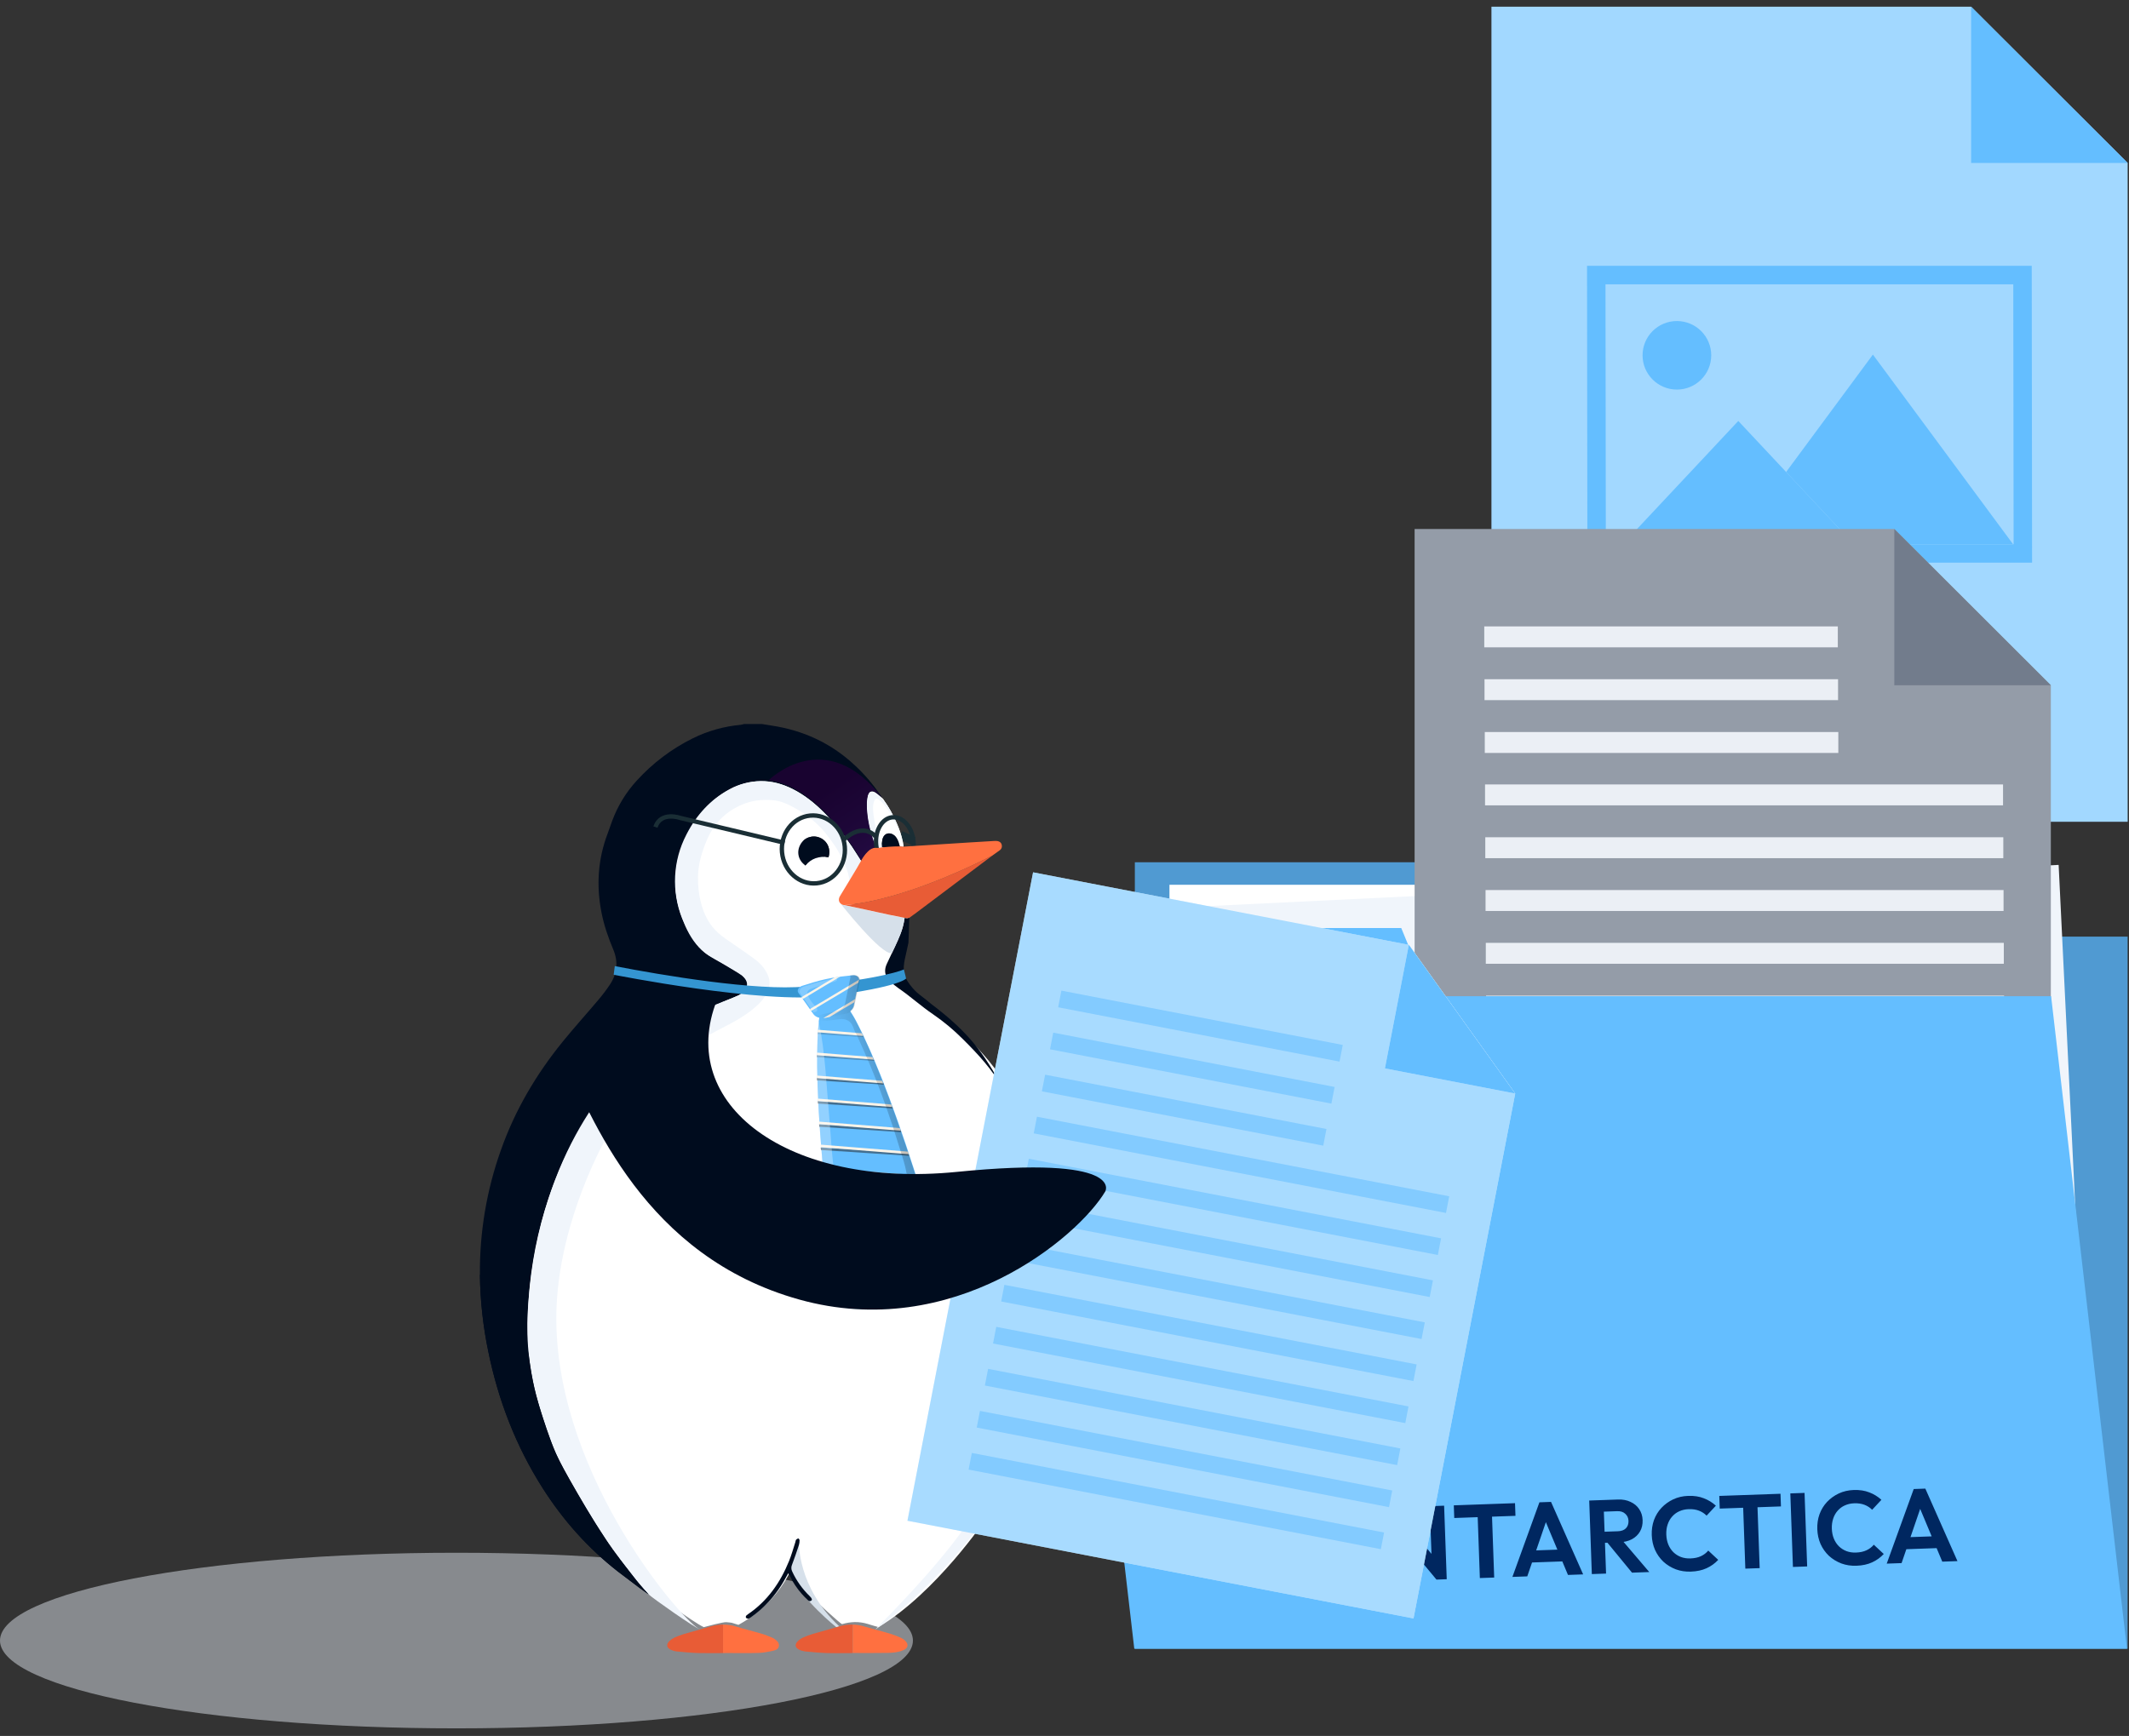<svg width="244" height="199" viewBox="0 0 244 199" fill="none" xmlns="http://www.w3.org/2000/svg">
<rect x="0" y="0" width="244" height="199" fill="#333333" stroke="none"/>
<path opacity="0.5" d="M52.314 198.13C23.422 198.13 -2.15223e-05 193.624 -2.20083e-05 188.065C-2.24942e-05 182.506 23.422 178 52.314 178C81.206 178 104.628 182.506 104.628 188.065C104.628 193.624 81.206 198.13 52.314 198.13Z" fill="#DCE3EA"/>
<g clip-path="url(#clip0_8381_51416)">
<path d="M243.848 94.205H170.931V0.77H225.907L243.848 18.681V94.205Z" fill="#A2D8FF"/>
<path d="M243.848 18.681H225.907V0.77L243.848 18.681Z" fill="#64BEFF"/>
<path d="M181.926 64.504L232.892 64.502L232.853 30.471L181.887 30.473L181.926 64.504Z" fill="#64BEFF"/>
<path d="M184.041 62.387L230.776 62.384L230.737 32.592L184.002 32.594L184.041 62.387Z" fill="#A2D8FF"/>
<path d="M188.251 40.731C188.251 42.9 190.013 44.659 192.185 44.659C194.358 44.659 196.12 42.9 196.12 40.73C196.12 38.561 194.358 36.803 192.185 36.803C190.012 36.803 188.251 38.562 188.251 40.731Z" fill="#64BEFF"/>
<path d="M198.552 62.431L230.745 62.43L214.648 40.648L198.552 62.431Z" fill="#A2D8FF"/>
<path d="M198.552 62.431L230.745 62.43L214.648 40.648L198.552 62.431Z" fill="#64BEFF"/>
<path d="M185.933 62.44L212.512 62.44L199.222 48.256L185.933 62.44Z" fill="#A2D8FF"/>
<path d="M185.933 62.44L212.512 62.44L199.222 48.256L185.933 62.44Z" fill="#64BEFF"/>
<path d="M243.837 107.375H130.068V189.708H243.837V107.375Z" fill="#64BEFF"/>
<path d="M170.266 98.848H130.068V107.374H172.575L170.266 98.848Z" fill="#64BEFF"/>
<g opacity="0.2">
<path d="M243.837 107.375H130.068V189.708H243.837V107.375Z" fill="#000C1E"/>
<path d="M170.266 98.848H130.068V107.374H172.575L170.266 98.848Z" fill="#000C1E"/>
</g>
<path d="M166.904 101.426H134.028V106.387H166.904V101.426Z" fill="white"/>
<path d="M235.936 99.147L130.233 104.271L134.232 186.479L239.935 181.355L235.936 99.147Z" fill="#F0F5FB"/>
<path d="M156.38 176.4L154.738 144.292L153.259 112.176L154.901 144.284L156.38 176.4Z" fill="#EBEFF5"/>
<path d="M159.003 176.274L157.361 144.165L155.882 112.049L157.524 144.157L159.003 176.274Z" fill="#EBEFF5"/>
<path d="M161.627 176.145L159.985 144.036L158.505 111.92L160.147 144.028L161.627 176.145Z" fill="#EBEFF5"/>
<path d="M164.25 176.018L162.608 143.909L161.129 111.793L162.771 143.901L164.25 176.018Z" fill="#EBEFF5"/>
<path d="M166.873 175.893L165.231 143.784L163.752 111.668L165.394 143.776L166.873 175.893Z" fill="#EBEFF5"/>
<path d="M169.496 175.764L167.855 143.655L166.375 111.539L168.017 143.647L169.496 175.764Z" fill="#EBEFF5"/>
<path d="M172.12 175.637L170.478 143.529L168.999 111.412L170.64 143.521L172.12 175.637Z" fill="#EBEFF5"/>
<path d="M174.743 175.512L173.101 143.404L171.622 111.287L173.264 143.396L174.743 175.512Z" fill="#EBEFF5"/>
<path d="M177.366 175.381L175.724 143.273L174.245 111.156L175.887 143.265L177.366 175.381Z" fill="#EBEFF5"/>
<path d="M179.989 175.256L178.347 143.147L176.869 111.031L178.51 143.139L179.989 175.256Z" fill="#EBEFF5"/>
<path d="M182.613 175.129L180.971 143.02L179.492 110.904L181.133 143.013L182.613 175.129Z" fill="#EBEFF5"/>
<path d="M185.236 175.002L183.594 142.893L182.115 110.777L183.757 142.886L185.236 175.002Z" fill="#EBEFF5"/>
<path d="M187.859 174.875L186.218 142.766L184.738 110.65L186.38 142.759L187.859 174.875Z" fill="#EBEFF5"/>
<path d="M190.482 174.748L188.841 142.64L187.362 110.523L189.003 142.632L190.482 174.748Z" fill="#EBEFF5"/>
<path d="M193.106 174.619L191.464 142.511L189.985 110.395L191.626 142.503L193.106 174.619Z" fill="#EBEFF5"/>
<path d="M184.586 163.352L184.823 168.223L195.832 167.69L195.595 162.82L184.586 163.352Z" fill="#64BEFF"/>
<path d="M178.279 154.606L178.515 159.477L195.397 158.66L195.161 153.789L178.279 154.606Z" fill="#64BEFF"/>
<path d="M171.258 145.878L171.495 150.748L194.95 149.611L194.713 144.741L171.258 145.878Z" fill="#64BEFF"/>
<path d="M167.997 136.983L168.233 141.854L194.512 140.58L194.275 135.709L167.997 136.983Z" fill="#64BEFF"/>
<path d="M162.528 128.192L162.764 133.062L194.074 131.548L193.838 126.677L162.528 128.192Z" fill="#64BEFF"/>
<path d="M157.117 119.395L157.353 124.266L193.636 122.51L193.399 117.64L157.117 119.395Z" fill="#64BEFF"/>
<path d="M154.455 174.746L164.855 174.115L175.257 173.524C182.192 173.129 189.128 172.775 196.065 172.428L195.778 172.745L195.006 157.125L194.282 141.502L193.623 125.877L193.044 110.248L193.982 125.86L194.84 141.476L195.635 157.094L196.382 172.715L196.396 173.017L196.094 173.031C189.156 173.357 182.218 173.675 175.277 173.951L164.867 174.369L154.455 174.746Z" fill="#EBEFF5"/>
<path d="M197.788 162.704L198.025 167.574L198.466 167.553L198.229 162.682L197.788 162.704Z" fill="#EBEFF5"/>
<path d="M197.351 153.671L197.587 158.541L198.029 158.52L197.792 153.649L197.351 153.671Z" fill="#EBEFF5"/>
<path d="M196.907 144.63L197.144 149.5L197.585 149.479L197.349 144.608L196.907 144.63Z" fill="#EBEFF5"/>
<path d="M196.481 135.612L196.718 140.482L197.159 140.461L196.923 135.591L196.481 135.612Z" fill="#EBEFF5"/>
<path d="M196.03 126.561L196.267 131.432L196.708 131.41L196.471 126.54L196.03 126.561Z" fill="#EBEFF5"/>
<path d="M195.59 117.526L195.827 122.396L196.268 122.375L196.031 117.505L195.59 117.526Z" fill="#EBEFF5"/>
<path d="M186.187 167.596C186.039 165.214 185.734 162.848 185.301 160.508C184.882 158.166 184.352 155.845 183.695 153.561C182.375 149.001 180.669 144.536 178.324 140.41C176.048 136.253 173.183 132.411 169.781 129.103L169.152 128.474L168.488 127.881L167.154 126.701C166.214 125.977 165.314 125.196 164.318 124.544C162.404 123.124 160.313 121.971 158.21 120.842L158.228 120.803C162.584 122.762 166.681 125.39 170.162 128.706C171.942 130.323 173.507 132.161 174.982 134.054C176.46 135.949 177.757 137.98 178.93 140.075C181.252 144.28 182.991 148.791 184.204 153.423C185.396 158.057 186.156 162.819 186.187 167.596Z" fill="#3E454E"/>
<path d="M161.538 119.299L161.74 119.965L158.45 120.955L159.679 124.158L159.028 124.406L157.532 120.504L161.538 119.299Z" fill="#3E454E"/>
<path d="M215.324 174.923L212.067 107.955L209.353 108.087L212.61 175.055L215.324 174.923Z" fill="#F0F5FB"/>
<path d="M222.176 174.593L220.342 136.891L217.627 137.022L219.461 174.725L222.176 174.593Z" fill="#F0F5FB"/>
<path d="M147.548 163.541L145.714 125.838L142.999 125.969L144.833 163.673L147.548 163.541Z" fill="#F0F5FB"/>
<path d="M235.042 154.076H162.125V60.641H217.101L235.042 78.552V154.076Z" fill="#949CA8"/>
<path d="M235.042 78.552H217.101V60.641L235.042 78.552Z" fill="#727C8C"/>
<path d="M170.108 74.207L210.628 74.207V71.808L170.108 71.808V74.207Z" fill="#EBEFF5"/>
<path d="M170.137 80.26L210.656 80.26V77.862L170.137 77.862V80.26Z" fill="#EBEFF5"/>
<path d="M170.167 86.314L210.686 86.314V83.916L170.167 83.916V86.314Z" fill="#EBEFF5"/>
<path d="M170.197 92.322L229.564 92.322V89.924L170.197 89.924V92.322Z" fill="#EBEFF5"/>
<path d="M170.226 98.377L229.594 98.377V95.978L170.226 95.978V98.377Z" fill="#EBEFF5"/>
<path d="M170.256 104.43L229.623 104.43V102.031L170.256 102.031V104.43Z" fill="#EBEFF5"/>
<path d="M170.285 110.482L229.652 110.482V108.084L170.285 108.084V110.482Z" fill="#EBEFF5"/>
<path d="M170.315 116.535L229.682 116.535V114.137L170.315 114.137V116.535Z" fill="#EBEFF5"/>
<path d="M170.344 122.59L229.711 122.59V120.191L170.344 120.191V122.59Z" fill="#EBEFF5"/>
<path d="M170.373 128.643H229.741V126.244L170.373 126.244V128.643Z" fill="#EBEFF5"/>
<path d="M170.403 134.695H229.77V132.297L170.403 132.297V134.695Z" fill="#EBEFF5"/>
<path d="M170.432 140.752H229.8V138.354L170.432 138.354V140.752Z" fill="#EBEFF5"/>
<path d="M243.848 189.703H130.079L121.304 114.201H235.072L243.848 189.703Z" fill="#64BEFF"/>
<path d="M160.593 106.383H120.395L121.304 114.202H163.811L160.593 106.383Z" fill="#64BEFF"/>
<path d="M149.7 181.606L152.795 173.055L154.126 173.008L157.807 181.319L156.068 181.38L153.208 174.554L153.808 174.532L151.403 181.546L149.7 181.606ZM151.443 179.972L151.395 178.604L155.928 178.444L155.977 179.811L151.443 179.972ZM158.803 181.283L158.504 172.853L159.643 172.812L160.193 174.426L160.434 181.226L158.803 181.283ZM164.631 181.077L159.401 174.778L159.643 172.812L164.874 179.111L164.631 181.077ZM164.631 181.077L164.107 179.51L163.864 172.663L165.507 172.604L165.807 181.035L164.631 181.077ZM169.603 180.9L169.31 172.649L170.953 172.591L171.246 180.842L169.603 180.9ZM166.669 174.016L166.617 172.565L173.633 172.316L173.685 173.767L166.669 174.016ZM173.334 180.768L176.429 172.217L177.76 172.17L181.441 180.48L179.702 180.542L176.842 173.715L177.442 173.694L175.037 180.708L173.334 180.768ZM175.077 179.133L175.028 177.766L179.562 177.605L179.61 178.972L175.077 179.133ZM183.511 176.877L183.466 175.605L185.42 175.536C185.82 175.522 186.124 175.411 186.333 175.204C186.55 174.988 186.651 174.7 186.639 174.34C186.627 174.012 186.505 173.745 186.274 173.537C186.05 173.32 185.738 173.219 185.339 173.234L183.384 173.303L183.337 171.972L185.435 171.897C185.979 171.878 186.459 171.969 186.874 172.17C187.297 172.364 187.627 172.64 187.864 173C188.109 173.359 188.24 173.779 188.257 174.259C188.274 174.754 188.174 175.19 187.955 175.566C187.744 175.934 187.434 176.229 187.026 176.452C186.617 176.666 186.137 176.783 185.585 176.803L183.511 176.877ZM182.436 180.445L182.137 172.014L183.768 171.956L184.067 180.387L182.436 180.445ZM187.042 180.282L184.13 176.735L185.612 176.214L189.02 180.211L187.042 180.282ZM193.787 180.162C193.171 180.184 192.596 180.097 192.061 179.899C191.525 179.694 191.05 179.403 190.637 179.025C190.231 178.64 189.911 178.187 189.676 177.667C189.449 177.146 189.325 176.582 189.304 175.975C189.282 175.367 189.366 174.796 189.555 174.261C189.752 173.725 190.04 173.255 190.418 172.849C190.803 172.443 191.252 172.119 191.764 171.877C192.284 171.634 192.855 171.502 193.479 171.48C194.151 171.456 194.746 171.547 195.266 171.753C195.785 171.95 196.247 172.234 196.653 172.604L195.589 173.746C195.348 173.499 195.057 173.309 194.716 173.177C194.375 173.045 193.981 172.987 193.533 173.003C193.141 173.017 192.784 173.098 192.461 173.245C192.146 173.384 191.873 173.586 191.642 173.85C191.411 174.107 191.238 174.413 191.122 174.769C191.006 175.118 190.956 175.5 190.971 175.916C190.986 176.339 191.063 176.721 191.203 177.06C191.344 177.399 191.538 177.693 191.787 177.94C192.036 178.179 192.322 178.361 192.647 178.486C192.979 178.61 193.342 178.665 193.733 178.651C194.205 178.635 194.606 178.548 194.937 178.393C195.276 178.236 195.556 178.022 195.779 177.75L196.921 178.814C196.543 179.22 196.098 179.54 195.586 179.774C195.074 180.009 194.475 180.138 193.787 180.162ZM200.029 179.821L199.736 171.57L201.379 171.512L201.672 179.763L200.029 179.821ZM197.095 172.937L197.044 171.485L204.059 171.237L204.111 172.688L197.095 172.937ZM205.484 179.627L205.185 171.197L206.816 171.139L207.115 179.569L205.484 179.627ZM212.759 179.489C212.144 179.511 211.568 179.424 211.033 179.226C210.497 179.021 210.023 178.73 209.609 178.352C209.203 177.966 208.883 177.514 208.648 176.994C208.422 176.473 208.298 175.909 208.276 175.302C208.255 174.694 208.338 174.123 208.528 173.588C208.725 173.052 209.012 172.582 209.39 172.176C209.776 171.77 210.225 171.446 210.736 171.204C211.256 170.961 211.828 170.829 212.451 170.807C213.123 170.783 213.719 170.874 214.238 171.08C214.758 171.277 215.22 171.561 215.625 171.931L214.561 173.073C214.32 172.826 214.029 172.636 213.688 172.504C213.347 172.372 212.953 172.314 212.505 172.33C212.114 172.344 211.756 172.424 211.433 172.572C211.118 172.711 210.845 172.913 210.614 173.177C210.383 173.434 210.21 173.74 210.095 174.096C209.979 174.445 209.928 174.827 209.943 175.243C209.958 175.666 210.036 176.048 210.176 176.387C210.316 176.726 210.51 177.02 210.759 177.267C211.008 177.506 211.295 177.688 211.619 177.813C211.952 177.937 212.314 177.992 212.706 177.978C213.178 177.962 213.579 177.875 213.909 177.719C214.248 177.563 214.529 177.349 214.751 177.077L215.894 178.141C215.516 178.547 215.071 178.867 214.559 179.101C214.047 179.336 213.447 179.465 212.759 179.489ZM216.233 179.246L219.327 170.695L220.659 170.648L224.34 178.958L222.601 179.02L219.741 172.193L220.34 172.172L217.936 179.186L216.233 179.246ZM217.976 177.611L217.927 176.244L222.46 176.083L222.509 177.45L217.976 177.611Z" fill="#002760"/>
</g>
<path d="M104.72 96.423L103.196 95.736" stroke="#1A2E35" stroke-miterlimit="10"/>
<path d="M94.547 98.564C93.48 98.415 92.588 98.702 91.9 99.506C91.085 98.942 90.854 97.954 91.326 97.109C91.757 96.31 92.726 95.972 93.562 96.33C94.414 96.689 94.845 97.616 94.552 98.564H94.547ZM94.547 98.564C93.48 98.415 92.588 98.702 91.9 99.506C91.085 98.942 90.854 97.954 91.326 97.109C91.757 96.31 92.726 95.972 93.562 96.33C94.414 96.689 94.845 97.616 94.552 98.564H94.547ZM84.524 111.932C84.555 111.963 84.585 111.994 84.611 112.03C84.585 112.004 84.56 111.973 84.529 111.942C84.416 111.825 84.288 111.722 84.149 111.63C83.796 111.399 83.426 111.184 83.072 110.959C81.98 110.262 80.943 109.509 80.107 108.5C80.005 108.377 79.902 108.249 79.81 108.121C79.907 108.249 80.005 108.372 80.107 108.495C80.943 109.504 81.98 110.257 83.072 110.954C83.431 111.184 83.796 111.394 84.149 111.625C84.288 111.712 84.411 111.814 84.524 111.932ZM74.039 182.295C74.152 182.438 74.26 182.582 74.362 182.705C73.393 182.003 72.516 181.347 71.869 180.866L71.761 180.779C72.5 181.316 72.818 181.45 74.039 182.29V182.295ZM72.977 180.963C71.638 179.483 70.31 177.992 69.33 176.246C70.417 177.91 71.638 179.488 72.977 180.958L73.064 181.05C73.039 181.019 73.008 180.994 72.977 180.963Z" fill="white"/>
<path d="M120.862 148.961C120.698 154.16 120.354 156.214 118.718 164.164C118.143 166.013 117.672 165.782 116.841 167.549C116.789 167.652 116.707 167.754 116.707 167.862C116.707 167.969 116.794 168.082 116.841 168.189C116.938 168.159 117.03 168.113 117.112 168.051C117.087 168.092 116.333 169.48 115.927 170.074C115.979 170.003 116.015 169.926 116.045 169.849C116.097 169.706 115.969 169.542 115.753 169.552C115.692 169.624 115.594 169.721 115.512 169.834C114.625 171.063 113.742 172.292 112.86 173.527C112.793 173.619 112.706 173.706 112.68 173.814C112.67 173.906 112.701 173.998 112.768 174.065C112.85 174.1 112.942 174.1 113.024 174.054C112.937 174.188 107.31 182.547 100.682 186.527C100.257 186.414 99.862 186.281 99.441 186.158C98.451 185.856 97.481 185.892 96.502 186.184C96.42 186.209 93.573 183.715 92.408 182.347C91.588 181.389 90.71 179.817 90.71 179.817C88.812 184.176 84.627 186.265 84.627 186.265C83.657 185.963 84.052 186.04 83.242 185.958C82.913 185.922 80.969 186.44 80.651 186.527C79.292 185.866 74.844 182.572 74.737 182.424C74.814 182.475 74.065 181.697 74.039 181.666C72.7 180.186 70.915 177.793 69.71 175.955C69.71 175.955 67.083 171.703 65.919 169.106C65.919 169.106 65.58 168.435 65.411 168.097C65.242 167.759 65.078 167.421 64.913 167.078C64.585 166.387 64.257 165.721 63.939 165.024C63.729 164.558 63.508 164.133 63.303 163.672C63.108 163.242 62.903 162.816 62.718 162.376C62.58 162.043 62.441 161.654 62.313 161.321C61.928 160.317 61.738 159.251 61.472 158.206C61.384 157.863 60.836 154.872 60.836 154.867C55.916 146.815 66.765 126.429 73.895 111.288C77.117 104.455 77.968 97.514 79.076 95.322L79.107 95.261C80.231 93.069 81.816 91.312 84.001 90.128C85.099 89.529 86.33 89.212 87.581 89.196C88.889 89.176 90.105 89.524 91.254 90.103C92.608 90.784 93.783 91.727 94.845 92.797C94.993 92.946 95.137 93.094 95.286 93.248C95.501 93.478 95.712 93.709 95.922 93.944C95.994 94.026 96.066 94.108 96.132 94.19C96.271 94.349 96.404 94.513 96.537 94.677C97.066 95.327 97.564 96.009 98.04 96.705C98.246 97.013 98.451 97.325 98.646 97.637C98.8 97.883 98.959 98.129 99.118 98.37C98.938 98.677 98.779 98.964 98.615 99.246C97.979 100.311 97.348 101.377 96.692 102.437C96.394 102.913 96.62 103.374 97.117 103.477C98.861 103.835 100.6 104.224 102.339 104.604C102.909 104.721 103.483 104.829 104.083 104.952C104.052 105.131 104.032 105.275 104.006 105.418C103.827 106.406 103.406 107.313 102.991 108.22C102.678 108.901 102.334 109.572 102.031 110.258C101.79 110.796 101.795 111.303 102.042 111.749C102.103 111.856 102.17 111.954 102.247 112.046C102.308 112.123 102.38 112.189 102.452 112.256C102.739 112.522 103.042 112.773 103.365 112.999C104.776 113.972 105.966 115.063 107.382 116.026C108.577 116.85 109.695 117.788 110.726 118.812C112.527 120.6 114.147 122.372 115.368 124.595C115.486 124.815 115.609 125.031 115.763 125.297C115.763 125.297 115.763 125.307 115.763 125.312C116.01 125.855 121.298 135.387 120.862 148.987V148.961ZM92.306 99.21C92.993 98.406 93.886 98.119 94.953 98.267C95.245 97.32 94.814 96.393 93.963 96.034C93.126 95.676 92.157 96.014 91.726 96.813C91.259 97.658 91.49 98.647 92.3 99.21H92.306Z" fill="white"/>
<path d="M115.379 125.553C124.536 142.072 120.16 162.888 116.215 169.239C108.731 181.297 100.314 186.803 100.314 186.803C112.625 174.346 114.328 169.577 116.308 162.601C118.344 155.42 121.335 141.938 115.379 125.553Z" fill="#F0F5FB"/>
<path d="M91.567 176.805C91.567 176.805 91.367 181.932 96.194 186.445C96.194 186.445 95.912 186.521 95.861 186.542C95.861 186.542 92.029 183.515 90.347 180.277" fill="#D6E0EA"/>
<path d="M74.037 182.377C74.15 182.521 74.258 182.664 74.36 182.792C74.36 182.792 73.273 182.014 73.252 181.998C72.898 181.737 70.8 180.139 70.8 180.139C67.405 177.486 64.547 174.29 62.193 170.591C59.141 165.792 57.125 160.583 55.981 155.02C55.365 152.09 55.037 149.109 55.001 146.118C54.96 141.257 55.771 136.427 57.407 131.843C59.028 127.253 61.454 123.145 64.511 119.386C65.82 117.777 67.215 116.235 68.554 114.648C69.031 114.089 69.477 113.5 69.887 112.891C70.739 111.62 70.882 110.268 70.282 108.839C69.703 107.466 69.221 106.063 68.933 104.598C68.328 101.509 68.523 98.487 69.646 95.537C69.831 95.05 69.995 94.548 70.175 94.062C70.806 92.371 71.754 90.82 72.975 89.488C74.796 87.485 76.971 85.841 79.398 84.637C81.116 83.787 82.978 83.264 84.891 83.09C85.02 83.07 85.143 83.039 85.266 82.998H87.328C87.697 83.059 88.067 83.121 88.436 83.177C92.027 83.72 95.192 85.165 97.864 87.634C99.008 88.678 100.024 89.857 100.896 91.137C101.019 91.301 101.127 91.48 101.214 91.665C101.147 91.603 101.086 91.542 101.019 91.48L100.988 91.455C100.957 91.424 100.932 91.398 100.896 91.368C100.716 91.204 100.521 91.05 100.316 90.917C99.916 90.686 99.608 90.794 99.49 91.234C99.408 91.567 99.362 91.91 99.367 92.249C99.357 93.457 99.665 95.102 100.111 96.439C100.208 96.736 100.316 97.017 100.429 97.273C99.531 97.156 98.721 98.728 98.721 98.728C98.567 98.487 98.408 98.242 98.254 98.001C98.054 97.683 97.854 97.371 97.649 97.063C97.177 96.367 96.679 95.686 96.146 95.035C96.013 94.871 95.879 94.707 95.741 94.548C95.674 94.466 95.602 94.385 95.53 94.303C95.325 94.067 95.11 93.831 94.894 93.606C94.751 93.452 94.602 93.299 94.453 93.15C93.386 92.08 92.216 91.137 90.862 90.456C89.708 89.877 88.493 89.529 87.184 89.549C85.938 89.57 84.712 89.892 83.619 90.497C81.434 91.68 79.854 93.437 78.726 95.629C78.715 95.65 78.705 95.67 78.695 95.691C77.146 98.672 76.971 102.18 78.213 105.3C78.356 105.674 78.52 106.037 78.7 106.391C78.88 106.744 79.075 107.087 79.285 107.42C79.321 107.482 79.362 107.538 79.403 107.6C79.541 107.81 79.685 108.009 79.834 108.204C79.931 108.327 80.023 108.455 80.131 108.578C81.019 109.587 82.004 109.91 83.096 110.601C83.455 110.832 84.009 111.144 84.384 111.344C85.497 111.943 85.738 112.67 85.717 112.84C85.645 113.331 85.363 113.792 84.64 114.11C84.014 114.381 83.419 114.602 82.788 114.868C81.26 115.513 78.054 117.157 78.007 117.188C61.003 128.457 59.146 149.519 61.121 158.478C61.352 159.533 62.634 164.793 65.05 169.183C65.05 169.183 67.907 174.141 69.344 176.323C70.431 177.993 71.652 179.57 72.991 181.041" fill="#000C1E"/>
<path d="M115.378 125.553C115.229 125.286 115.07 125.051 114.952 124.831C113.742 122.608 112.116 120.871 110.315 119.084C109.289 118.054 108.166 117.122 106.97 116.297C105.55 115.334 104.365 114.238 102.954 113.27C102.636 113.045 102.328 112.794 102.041 112.527C101.969 112.461 101.897 112.389 101.836 112.317C101.759 112.225 101.687 112.123 101.631 112.02C101.384 111.575 101.379 111.067 101.62 110.53C101.81 110.105 102.01 109.69 102.21 109.27C102.333 109.008 102.462 108.752 102.58 108.491C103 107.59 103.416 106.683 103.595 105.689C103.621 105.546 103.641 105.408 103.672 105.223C103.672 105.223 104.098 105.305 104.221 105.213C104.216 105.32 104.206 105.449 104.2 105.577C104.17 106.406 104.165 107.241 104.113 108.076C103.816 109.587 103.472 110.514 103.605 111.411C103.672 111.882 103.872 112.338 104.277 112.87C105.073 113.941 105.657 114.161 106.652 115.032C111.546 118.715 113.095 121.301 115.373 125.558L115.378 125.553Z" fill="#000C1E"/>
<path d="M82.866 186.234V189.502C81.912 189.502 80.953 189.522 79.999 189.496C79.168 189.471 78.337 189.389 77.511 189.307C77.301 189.281 77.095 189.225 76.906 189.133C76.388 188.897 76.316 188.493 76.742 188.098C76.911 187.944 77.1 187.816 77.311 187.719C77.67 187.56 78.034 187.422 78.409 187.309C79.091 187.11 79.778 186.92 80.466 186.725C80.784 186.638 81.102 186.546 81.42 186.454C81.892 186.316 82.374 186.239 82.866 186.229V186.234Z" fill="#E85C36"/>
<path d="M89.267 188.673C89.221 189.026 88.939 189.159 88.652 189.221C88.098 189.339 87.523 189.467 86.964 189.482C85.656 189.523 84.348 189.492 83.04 189.492C83.04 189.492 83.04 189.497 83.04 189.503H82.866V186.235C83.358 186.23 83.846 186.301 84.312 186.445C85.297 186.747 86.297 186.988 87.282 187.28C87.703 187.402 88.108 187.577 88.519 187.741C88.637 187.792 88.749 187.863 88.852 187.945C89.088 188.13 89.309 188.33 89.262 188.678L89.267 188.673Z" fill="#FF7040"/>
<path d="M97.724 186.234V189.502C96.728 189.502 95.733 189.527 94.733 189.497C93.902 189.471 93.071 189.389 92.245 189.307C92.019 189.276 91.799 189.215 91.594 189.112C91.122 188.887 91.055 188.508 91.435 188.134C91.609 187.965 91.814 187.822 92.035 187.719C92.409 187.555 92.789 187.412 93.184 187.294C94.071 187.033 94.969 186.797 95.862 186.536C95.944 186.516 96.026 186.49 96.103 186.464C96.631 186.306 97.175 186.224 97.724 186.229V186.234Z" fill="#E85C36"/>
<path d="M103.566 189.151C102.991 189.412 102.361 189.468 101.745 189.479C100.406 189.504 99.067 189.489 97.723 189.489V186.236C98.17 186.241 98.616 186.313 99.042 186.446C99.462 186.574 99.888 186.692 100.314 186.805C100.899 186.964 101.483 187.117 102.058 187.291C102.494 187.43 102.92 187.594 103.33 187.788C103.494 187.865 103.638 187.973 103.761 188.106C104.156 188.505 104.079 188.92 103.556 189.156L103.566 189.151Z" fill="#FF7040"/>
<path d="M94.951 98.261C93.885 98.113 92.992 98.405 92.305 99.209C91.489 98.646 91.258 97.657 91.73 96.812C92.161 96.013 93.13 95.675 93.967 96.033C94.818 96.392 95.244 97.319 94.957 98.261H94.951Z" fill="#000C1E"/>
<path d="M92.965 183.489C92.735 183.648 92.601 183.448 92.468 183.315C92.268 183.126 92.078 182.931 91.898 182.726C91.344 182.096 90.873 181.394 90.503 180.641C90.467 180.57 90.426 180.503 90.339 180.35C90.216 180.575 90.129 180.729 90.041 180.882C89.713 181.497 89.334 182.081 88.913 182.639C88.528 183.151 88.103 183.633 87.641 184.084C87.626 184.099 87.61 184.114 87.59 184.135C87.143 184.565 86.671 184.959 86.169 185.318C86.071 185.405 85.958 185.477 85.84 185.533C85.743 185.564 85.635 185.554 85.543 185.497C85.42 185.395 85.466 185.262 85.574 185.159C85.625 185.118 85.676 185.077 85.733 185.041C87.964 183.525 89.426 181.415 90.426 178.961C90.713 178.255 90.919 177.512 91.155 176.779C91.185 176.687 91.185 176.569 91.242 176.503C91.308 176.426 91.401 176.375 91.504 176.359C91.544 176.359 91.637 176.498 91.637 176.575C91.637 176.754 91.616 176.933 91.565 177.102C91.314 177.86 91.062 178.618 90.775 179.366C90.662 179.617 90.667 179.909 90.796 180.155C91.283 181.21 91.965 182.168 92.801 182.977C93.063 183.233 93.114 183.392 92.965 183.5V183.489Z" fill="#000C1E"/>
<path d="M100.883 91.281C100.996 91.373 101.093 91.476 101.201 91.578C101.529 92.039 101.827 92.516 102.098 93.007C102.688 94.057 103.381 95.558 103.565 97.059C103.417 97.059 103.273 97.049 103.124 97.028" fill="#F1F0E4"/>
<path d="M103.569 97.06C103.421 97.06 103.277 97.05 103.128 97.029C103.077 96.85 103.046 96.691 102.99 96.538C102.867 96.189 102.692 95.882 102.369 95.682C101.907 95.395 101.394 95.539 101.194 96.041C101.107 96.246 101.097 96.481 101.071 96.707C101.071 96.855 101.071 97.004 101.092 97.147C100.958 97.168 100.845 97.198 100.733 97.204C100.64 97.204 100.543 97.204 100.451 97.193H100.41C100.297 96.932 100.189 96.65 100.091 96.358C99.64 95.016 99.337 93.377 99.348 92.168C99.348 91.825 99.389 91.487 99.471 91.154C99.589 90.714 99.902 90.601 100.297 90.832C100.502 90.965 100.692 91.118 100.876 91.282C100.989 91.374 101.087 91.477 101.194 91.579C101.523 92.04 101.82 92.517 102.092 93.008C102.682 94.053 103.374 95.559 103.559 97.055L103.569 97.06Z" fill="white"/>
<path d="M80.277 186.803C79.713 186.685 74.716 183.151 74.357 182.787C72.885 181.317 70.32 177.767 69.546 176.63C67.396 173.465 64.555 168.471 63.749 166.703C63.077 165.233 62.082 162.206 61.687 160.818C60.292 155.926 60.338 152.167 60.543 149.473C61.913 131.361 71.008 122.981 72.213 121.731C73.593 120.302 74.911 119.39 76.507 118.202C78.415 116.783 79.933 116.046 82 115.175C82.631 114.909 83.991 114.417 84.606 114.115C85.052 113.894 86.366 112.952 85.037 111.83C84.914 111.728 84.334 111.379 84.196 111.292C83.842 111.062 83.134 110.647 82.765 110.437C81.569 109.745 80.933 109.474 80.092 108.583C79.21 107.645 78.646 106.493 78.179 105.294C76.937 102.17 77.112 98.666 78.661 95.685L78.692 95.624C79.82 93.431 81.4 91.675 83.585 90.491C84.678 89.892 85.904 89.564 87.15 89.544C88.459 89.523 89.674 89.872 90.823 90.45C92.177 91.132 93.352 92.074 94.414 93.145C95.604 94.348 96.671 95.66 97.61 97.063C97.82 97.37 98.02 97.683 98.215 97.995C98.369 98.241 98.528 98.487 98.687 98.728C98.687 98.728 99.497 97.155 100.395 97.273C100.282 97.012 100.175 96.73 100.077 96.438C99.626 95.096 99.323 93.457 99.333 92.248C99.333 91.905 99.374 91.567 99.456 91.234C99.574 90.794 99.887 90.681 100.282 90.911C100.487 91.045 100.682 91.193 100.862 91.362C102.734 92.965 103.519 97.109 103.55 97.14C102.647 93.278 100.677 91.244 100.334 91.593C100.118 91.813 99.959 92.351 100.133 93.575C100.313 94.83 100.503 95.46 101.057 96.792C101.134 96.981 101.17 97.002 101.272 97.207C101.006 97.299 100.718 97.324 100.441 97.283C99.779 97.176 99.159 97.954 98.692 98.738C98.205 99.558 97.358 100.905 97.358 100.905C97.276 100.341 97.122 99.793 96.897 99.271C96.122 97.539 95.717 96.915 94.624 95.526C93.67 94.318 92.342 93.283 90.793 92.463C89.669 91.874 88.966 91.675 87.638 91.7C86.35 91.721 85.268 92.028 84.067 92.73C82.918 93.406 81.769 94.497 81 96.326C80.461 97.611 80.025 98.974 79.995 100.474C79.954 102.528 80.451 104.301 81.072 105.387C81.836 106.723 82.662 107.297 84.124 108.281C85.304 109.074 85.658 109.356 86.448 109.914C87.658 110.78 88.171 111.902 88.197 112.568C88.243 113.93 87.079 115.559 83.642 117.383C81.641 118.443 80.174 119.114 78.092 120.65C76.466 121.854 75.147 122.935 73.819 124.758C72.552 126.5 71.008 127.837 70.033 129.45C68.499 132.001 63.672 141.426 63.759 151.414C63.924 169.71 78.758 186.47 80.266 186.798L80.277 186.803Z" fill="#F0F5FB"/>
<path d="M115.747 170.146C115.716 170.228 115.675 170.3 115.629 170.371C115.613 170.397 115.598 170.423 115.578 170.443C114.705 171.662 113.828 172.876 112.951 174.095C112.895 174.193 112.818 174.28 112.725 174.346C112.648 174.387 112.551 174.392 112.469 174.356C112.402 174.29 112.372 174.198 112.382 174.105C112.407 174.003 112.495 173.911 112.561 173.819C113.444 172.584 114.331 171.355 115.213 170.126C115.295 170.013 115.393 169.91 115.449 169.844C115.665 169.839 115.793 169.998 115.742 170.141L115.747 170.146Z" fill="#000C1E"/>
<path d="M118.399 164.449C117.958 165.673 117.456 166.887 116.902 168.091C116.871 168.183 116.825 168.27 116.768 168.352C116.686 168.414 116.594 168.46 116.496 168.491C116.45 168.383 116.368 168.275 116.363 168.163C116.358 168.05 116.445 167.953 116.491 167.85C116.984 166.811 117.425 165.755 117.825 164.685C118.025 164.623 118.215 164.547 118.399 164.454V164.449Z" fill="#000C1E"/>
<path d="M74.36 182.79C74.268 182.734 73.524 182.196 73.309 182.037C73.288 182.022 73.273 182.007 73.252 181.996C72.739 181.612 71.596 180.741 71.575 180.726C71.416 180.608 70.8 180.142 70.8 180.142C67.405 177.489 64.547 174.293 62.193 170.595C59.141 165.795 57.125 160.586 55.981 155.023C55.365 152.093 55.037 149.112 55.001 146.121C55.001 146.121 59.741 148.068 60.711 156.196C60.834 157.036 60.952 157.759 61.116 158.547C61.5 160.402 62.101 162.21 62.711 164.018C63.583 166.594 64.25 167.803 65.255 169.57C66.507 171.768 67.887 174.144 69.328 176.321C70.539 178.16 71.662 179.507 72.914 181.136C73.309 181.658 74.355 182.795 74.355 182.79H74.36Z" fill="#000C1E"/>
<path d="M88.073 89.466C88.073 89.466 94.598 82.874 101.2 91.577C101.2 91.577 100.251 90.45 99.815 90.731C99.815 90.731 99.261 90.716 99.353 92.668C99.4 93.692 99.615 95.177 100.42 97.196C100.42 97.196 99.677 96.924 98.712 98.65C98.712 98.65 94.014 90.076 88.079 89.466H88.073Z" fill="url(#paint0_linear_8381_51416)"/>
<path d="M103.677 105.223C103.646 105.402 103.625 105.546 103.6 105.689C103.42 106.678 103 107.584 102.584 108.491C102.466 108.752 102.338 109.008 102.215 109.269C101.009 109.531 96.305 103.543 96.305 103.543C96.413 103.656 96.557 103.727 96.711 103.758C98.455 104.112 100.194 104.506 101.933 104.885C102.502 105.003 103.071 105.11 103.677 105.228V105.223Z" fill="#D6E0EA"/>
<path d="M101.194 96.038C101.399 95.536 101.907 95.393 102.369 95.679C102.692 95.879 102.871 96.186 102.989 96.535C103.041 96.689 103.077 96.847 103.128 97.026C102.441 97.011 101.091 97.139 101.091 97.139C101.071 96.996 101.066 96.852 101.071 96.709C101.097 96.484 101.107 96.248 101.194 96.043V96.038Z" fill="#000C1E"/>
<path d="M89.626 97.72C89.419 95.577 90.862 93.686 92.847 93.495C94.832 93.305 96.609 94.887 96.815 97.03C97.021 99.173 95.579 101.065 93.594 101.255C91.609 101.446 89.832 99.863 89.626 97.72Z" stroke="#1A2E35" stroke-width="0.5" stroke-miterlimit="10"/>
<path d="M100.415 96.843C100.258 95.215 101.089 93.804 102.271 93.69C103.452 93.577 104.537 94.804 104.694 96.432C104.851 98.059 104.02 99.471 102.838 99.584C101.657 99.698 100.572 98.47 100.415 96.843Z" stroke="#1A2E35" stroke-width="0.5" stroke-miterlimit="10"/>
<path d="M100.349 95.907C100.349 95.907 99.051 94.14 96.686 96.26" stroke="#1A2E35" stroke-width="0.5" stroke-miterlimit="10"/>
<path d="M113.746 98.067C110.858 100.239 107.97 102.41 105.082 104.582C104.81 104.787 104.528 104.987 104.225 105.207C104.102 105.294 103.676 105.217 103.676 105.217C103.076 105.1 102.502 104.992 101.932 104.869C100.193 104.495 98.454 104.101 96.71 103.742C96.71 103.742 102.671 103.681 113.751 98.057L113.746 98.067Z" fill="#E85C36"/>
<path d="M114.583 97.468C114.306 97.672 114.023 97.862 113.746 98.067C102.666 103.691 96.706 103.752 96.706 103.752C96.552 103.727 96.413 103.65 96.301 103.537C96.111 103.338 96.08 103.03 96.275 102.713C96.927 101.658 97.557 100.587 98.199 99.527C98.363 99.245 98.527 98.963 98.701 98.651C98.701 98.651 99.512 97.078 100.409 97.196H100.45C100.543 97.201 100.64 97.201 100.733 97.196C100.851 97.186 100.969 97.165 101.087 97.14C101.087 97.14 102.436 97.012 103.123 97.027C103.267 97.048 103.415 97.058 103.564 97.058C104.005 97.032 104.446 97.001 104.888 96.971C105.637 96.925 106.391 96.874 107.14 96.827C108.509 96.74 109.884 96.653 111.253 96.566C112.136 96.51 113.018 96.454 113.9 96.407C114.044 96.392 114.193 96.397 114.336 96.418C114.572 96.464 114.757 96.602 114.808 96.858C114.87 97.089 114.777 97.335 114.583 97.468Z" fill="#FF7040"/>
<path d="M89.921 96.613L77.943 93.76C77.943 93.76 75.737 92.977 75.117 94.81" stroke="#1A2E35" stroke-width="0.5" stroke-miterlimit="10"/>
<path d="M70.327 111.737C70.327 111.737 87.372 115.143 95.051 114.17C103.161 113.135 103.849 112.172 103.849 112.172L103.592 111.132C103.592 111.132 101.453 112.167 92.287 113.089C86.68 113.627 75.831 111.788 70.46 110.748L70.332 111.737H70.327Z" fill="#3495D1"/>
<path d="M94.821 137.518C94.821 137.518 94.821 137.538 94.842 137.548C94.893 137.63 94.955 137.722 95.032 137.825C95.57 138.568 96.227 139.249 96.991 139.853C97.124 139.961 97.268 140.068 97.417 140.181C97.422 140.186 97.432 140.191 97.442 140.202C97.54 140.273 97.643 140.35 97.766 140.422L97.909 140.524C98.027 140.606 98.15 140.683 98.279 140.77C98.479 140.898 98.694 141.026 98.915 141.159C99.576 141.538 100.269 141.887 100.992 142.204L101.12 142.256L101.218 142.158C101.515 141.841 101.787 141.523 102.039 141.221L102.259 140.965L102.372 140.821C102.429 140.745 102.485 140.673 102.541 140.596L102.588 140.54L102.752 140.319C103.095 139.843 103.413 139.362 103.696 138.87C103.747 138.778 103.798 138.691 103.844 138.603C104.229 137.897 104.532 137.174 104.757 136.437L104.834 136.16C104.906 135.878 104.952 135.638 104.983 135.448C105.029 135.146 105.009 134.849 104.916 134.567C104.839 134.332 104.768 134.096 104.691 133.865C104.67 133.763 104.629 133.671 104.593 133.568C104.326 132.744 104.07 131.955 103.819 131.202C103.783 131.105 103.752 131.007 103.716 130.905C103.434 130.07 103.162 129.281 102.895 128.533C102.859 128.436 102.829 128.339 102.788 128.236C102.49 127.391 102.203 126.602 101.926 125.86L101.813 125.563C101.49 124.702 101.182 123.908 100.89 123.181C100.849 123.078 100.813 122.986 100.767 122.884C100.402 121.987 100.069 121.188 99.761 120.492C99.72 120.389 99.679 120.302 99.628 120.195C99.171 119.155 98.776 118.34 98.458 117.705C98.407 117.598 98.356 117.495 98.304 117.403C98.032 116.845 97.714 116.307 97.366 115.779L93.924 116.502C93.924 116.502 93.898 116.619 93.862 116.886C93.852 116.952 93.842 117.024 93.831 117.101V117.111C93.831 117.126 93.831 117.137 93.842 117.147C93.785 117.623 93.718 118.376 93.683 119.477C93.683 119.488 93.683 119.498 93.688 119.508C93.688 119.59 93.677 119.677 93.677 119.759C93.657 120.405 93.647 121.158 93.652 122.028V122.31C93.662 122.996 93.683 123.754 93.703 124.6C93.724 124.692 93.708 124.789 93.718 124.886C93.744 125.593 93.775 126.351 93.821 127.166C93.821 127.263 93.831 127.355 93.836 127.453C93.877 128.17 93.924 128.933 93.985 129.742C94.006 129.834 93.995 129.932 94.006 130.029C94.057 130.756 94.119 131.52 94.185 132.324C94.206 132.416 94.201 132.518 94.211 132.611C94.272 133.343 94.344 134.111 94.416 134.91C94.437 135.003 94.431 135.1 94.447 135.197C94.493 135.694 94.544 136.201 94.601 136.719C94.621 136.995 94.703 137.267 94.842 137.512L94.821 137.518Z" fill="#64BEFF"/>
<g style="mix-blend-mode:overlay" opacity="0.5">
<path opacity="0.4" d="M93.688 118.544L98.997 118.892C98.987 118.846 98.951 118.805 98.935 118.759C98.915 118.718 98.879 118.641 98.853 118.585L93.708 118.252C93.713 118.278 93.719 118.308 93.708 118.339C93.703 118.395 93.698 118.467 93.693 118.539L93.688 118.544Z" fill="#231F20"/>
<path opacity="0.6" d="M93.611 120.961V121.192L100.202 121.617C100.192 121.571 100.161 121.525 100.146 121.478C100.125 121.432 100.1 121.366 100.074 121.315L93.626 120.895C93.626 120.895 93.616 120.941 93.616 120.961H93.611Z" fill="#231F20"/>
<path d="M93.637 123.851L101.296 124.338L101.239 124.194C101.229 124.138 101.198 124.087 101.178 124.035L93.627 123.549V123.585C93.632 123.677 93.632 123.764 93.637 123.851Z" fill="#231F20"/>
<path d="M93.739 126.51L102.315 127.063C102.305 127.012 102.28 126.961 102.259 126.91L102.203 126.761L93.723 126.213V126.228C93.728 126.32 93.734 126.413 93.739 126.51Z" fill="#231F20"/>
<path d="M93.897 129.172L103.284 129.782C103.274 129.725 103.243 129.674 103.228 129.623C103.212 129.572 103.192 129.526 103.176 129.479L94.307 128.906L93.876 128.875L93.897 129.172Z" fill="#231F20"/>
<path d="M94.093 131.836L104.188 132.491C104.178 132.435 104.147 132.379 104.132 132.322L104.086 132.189L95.673 131.651L94.052 131.549C94.073 131.636 94.073 131.743 94.093 131.836Z" fill="#231F20"/>
<path d="M94.334 134.509L104.968 135.206C104.968 135.144 104.968 135.088 104.968 135.026C104.968 134.985 104.968 134.944 104.958 134.909L97.304 134.422L94.308 134.232L94.334 134.509Z" fill="#231F20"/>
<path d="M94.596 136.979L104.198 137.794C104.229 137.727 104.26 137.661 104.285 137.594L104.321 137.507L94.539 136.688V136.718C94.549 136.749 94.555 136.785 94.565 136.816C94.565 136.872 94.575 136.923 94.59 136.979H94.596Z" fill="#231F20"/>
</g>
<path d="M93.698 118.334L98.925 118.754C98.899 118.692 98.868 118.636 98.843 118.58C98.817 118.523 98.802 118.492 98.781 118.446L93.718 118.047C93.713 118.113 93.708 118.185 93.703 118.257C93.693 118.272 93.698 118.303 93.693 118.334H93.698Z" fill="#FCF4E8"/>
<path d="M93.61 120.961L100.14 121.473C100.114 121.417 100.093 121.361 100.068 121.309C100.042 121.258 100.032 121.217 100.011 121.176L93.61 120.664C93.61 120.741 93.61 120.818 93.61 120.895C93.61 120.925 93.61 120.946 93.61 120.966V120.961Z" fill="#FCF4E8"/>
<path d="M93.631 123.589L101.228 124.198C101.217 124.142 101.187 124.091 101.166 124.04L101.11 123.896L93.61 123.297C93.61 123.384 93.61 123.466 93.615 123.553L93.631 123.589Z" fill="#FCF4E8"/>
<path d="M93.729 126.228L102.265 126.909L102.208 126.761C102.198 126.71 102.172 126.659 102.157 126.612L93.719 125.941C93.719 126.034 93.729 126.126 93.729 126.218C93.729 126.218 93.729 126.228 93.729 126.233V126.228Z" fill="#FCF4E8"/>
<path d="M93.876 128.87L94.307 128.906L103.228 129.618C103.217 129.567 103.192 129.521 103.176 129.474C103.161 129.428 103.135 129.367 103.12 129.316L93.856 128.578L93.876 128.87Z" fill="#FCF4E8"/>
<path d="M94.067 131.512L95.688 131.64L104.151 132.311L104.105 132.178C104.095 132.121 104.08 132.065 104.049 132.014L94.051 131.215C94.051 131.317 94.056 131.415 94.061 131.512H94.067Z" fill="#FCF4E8"/>
<path d="M94.308 134.171L97.309 134.412L104.968 135.021C104.968 134.98 104.968 134.939 104.958 134.903L104.922 134.729L94.278 133.879C94.278 133.966 94.288 134.068 94.308 134.171Z" fill="#FCF4E8"/>
<path d="M96.991 139.852C97.124 139.964 97.268 140.072 97.416 140.179L98.54 140.266L102.52 140.584L102.567 140.528L102.726 140.313L96.991 139.857V139.852Z" fill="#FCF4E8"/>
<path d="M94.56 136.813L104.285 137.592L104.321 137.505L104.403 137.31L94.524 136.521L94.539 136.685V136.716C94.549 136.752 94.549 136.783 94.56 136.813Z" fill="#FCF4E8"/>
<path opacity="0.22" d="M101.741 127.422C101.654 127.181 101.572 126.935 101.485 126.695C101.3 126.183 101.115 125.665 100.926 125.153C100.156 123.109 99.315 121.086 98.386 119.088C98.325 118.919 98.253 118.75 98.161 118.592C98.043 118.407 97.945 118.213 97.879 118.013C97.745 117.634 97.602 117.219 97.15 116.978C96.909 116.845 96.601 116.794 96.288 116.824C95.868 116.86 95.447 116.937 95.027 116.988C94.611 117.05 94.19 117.045 93.795 116.978C93.842 116.63 93.877 116.476 93.877 116.476L97.314 115.754C97.314 115.754 99.13 118.218 102.5 127.56C102.547 127.678 102.588 127.796 102.629 127.919C103.306 129.835 104.065 132.032 104.875 134.552C104.968 134.834 104.988 135.131 104.942 135.433C104.783 136.478 104.101 139.019 101.197 142.148L101.1 142.246L100.972 142.194C100.669 142.066 100.377 141.928 100.1 141.795C100.967 141.144 101.7 140.396 102.28 139.587C103.408 138.097 104.126 136.427 103.947 134.875C103.798 133.594 103.316 132.344 102.947 131.115C102.577 129.886 102.172 128.636 101.736 127.417L101.741 127.422Z" fill="url(#paint1_linear_8381_51416)"/>
<path d="M91.493 113.806L93.103 116.085L93.242 116.28C93.38 116.459 93.591 116.593 93.847 116.664C94.104 116.736 94.391 116.736 94.668 116.674L96.694 116.249C96.976 116.198 97.238 116.08 97.443 115.911C97.648 115.742 97.787 115.537 97.843 115.317L98.448 112.346C98.459 112.264 98.448 112.182 98.407 112.106C98.371 112.029 98.31 111.967 98.233 111.916C98.156 111.865 98.064 111.829 97.961 111.808C97.859 111.788 97.751 111.793 97.643 111.808L96.407 111.947L96.037 111.993C95.073 112.126 94.119 112.336 93.191 112.618L92.006 112.987C91.898 113.012 91.8 113.053 91.713 113.115C91.626 113.171 91.554 113.243 91.508 113.319C91.457 113.396 91.431 113.483 91.426 113.565C91.426 113.647 91.441 113.729 91.488 113.801L91.493 113.806Z" fill="#64BEFF"/>
<path d="M94.35 116.709C94.442 116.709 94.53 116.694 94.622 116.679L95.073 116.586L97.941 114.876L97.977 114.701L98.013 114.527L94.355 116.714L94.35 116.709Z" fill="#FCF4E8"/>
<path d="M98.452 112.304L92.815 115.674L92.876 115.761L92.963 115.889L98.385 112.647L98.416 112.483L98.447 112.345C98.447 112.345 98.447 112.314 98.447 112.299L98.452 112.304Z" fill="#FCF4E8"/>
<path d="M95.616 112.059L91.851 114.312L91.912 114.4L92.005 114.522L96.288 111.951L96.175 111.967C96.103 111.982 96.032 111.987 95.955 111.997C95.878 112.013 95.729 112.038 95.616 112.054V112.059Z" fill="#FCF4E8"/>
<path opacity="0.22" d="M93.472 116.433C93.631 116.556 93.831 116.643 94.052 116.679C94.277 116.72 94.513 116.715 94.749 116.659L96.775 116.234C97.058 116.182 97.319 116.065 97.524 115.896C97.73 115.727 97.868 115.522 97.919 115.301L98.525 112.331C98.535 112.249 98.525 112.167 98.484 112.09C98.448 112.013 98.386 111.952 98.309 111.9C98.232 111.849 98.14 111.813 98.037 111.793C97.935 111.772 97.827 111.777 97.719 111.793L97.427 111.824C97.463 111.9 97.473 111.982 97.458 112.064L96.852 115.035C96.801 115.255 96.663 115.46 96.457 115.629C96.252 115.798 95.986 115.916 95.709 115.962L93.682 116.387C93.611 116.403 93.539 116.413 93.467 116.423L93.472 116.433Z" fill="url(#paint2_linear_8381_51416)"/>
<path opacity="0.2" d="M91.702 113.867L93.246 116.049C93.533 116.014 93.692 115.896 93.667 115.691C93.626 115.532 93.523 115.389 93.379 115.276C93.231 115.127 93.097 114.969 92.979 114.8C92.79 114.538 92.636 114.252 92.528 113.96C92.492 113.842 92.513 113.714 92.595 113.601C92.672 113.488 92.8 113.396 92.954 113.345C93.133 113.273 93.318 113.212 93.503 113.161L95.129 112.684L95.56 112.556C95.647 112.536 95.734 112.5 95.816 112.459C95.857 112.438 95.888 112.413 95.908 112.382C95.929 112.351 95.944 112.315 95.944 112.285C95.919 112.151 95.688 112.187 95.544 112.208C95.293 112.244 95.047 112.295 94.8 112.346C94.303 112.454 93.805 112.582 93.318 112.73L92.179 113.084C92.082 113.109 91.984 113.15 91.907 113.207C91.825 113.263 91.764 113.33 91.718 113.406C91.671 113.483 91.646 113.56 91.646 113.642C91.646 113.724 91.666 113.796 91.707 113.867H91.702Z" fill="white"/>
<path opacity="0.3" d="M94.822 137.516C94.822 137.516 94.822 137.536 94.843 137.546C94.894 137.628 94.956 137.721 95.033 137.823C95.571 138.566 96.228 139.247 96.992 139.851C97.126 139.959 97.269 140.066 97.418 140.179C97.423 140.184 97.433 140.189 97.444 140.2C97.541 140.271 97.644 140.348 97.767 140.42L97.91 140.522C98.028 140.604 98.151 140.681 98.28 140.768C98.475 140.912 98.685 141.04 98.916 141.157C98.941 141.168 98.972 141.183 99.003 141.193C98.916 141.086 98.823 140.978 98.736 140.876C98.454 140.543 98.172 140.215 97.895 139.882C97.007 138.817 96.397 137.879 96.064 136.599C96.033 136.44 95.982 136.286 95.946 136.128C95.335 133.515 95.284 130.765 95.038 128.086C94.704 124.377 94.597 120.72 93.832 117.094V117.104C93.832 117.119 93.832 117.13 93.843 117.14C93.786 117.616 93.719 118.369 93.683 119.47C93.683 119.481 93.683 119.491 93.689 119.501C93.689 119.583 93.678 119.67 93.678 119.752C93.658 120.398 93.648 121.15 93.653 122.021V122.303C93.663 122.989 93.683 123.747 93.704 124.593C93.725 124.685 93.709 124.782 93.719 124.879C93.745 125.586 93.776 126.344 93.822 127.159C93.822 127.256 93.832 127.348 93.837 127.446C93.878 128.163 93.925 128.926 93.986 129.735C94.007 129.827 93.996 129.925 94.007 130.022C94.058 130.749 94.12 131.513 94.186 132.317C94.207 132.409 94.202 132.511 94.212 132.609C94.273 133.341 94.345 134.109 94.417 134.908C94.438 135.001 94.432 135.098 94.448 135.195C94.494 135.692 94.545 136.199 94.602 136.717C94.617 136.998 94.694 137.27 94.833 137.521L94.822 137.516Z" fill="white"/>
<path d="M162 185.529L104 174.33L118.399 99.998L161.464 108.313L173.656 125.36L162 185.529Z" fill="#E0F2FF"/>
<path opacity="0.6" d="M162 185.529L104 174.33L118.399 99.998L161.464 108.313L173.656 125.36L162 185.529Z" fill="#83CBFF"/>
<path d="M161.464 108.312L173.656 125.36L158.721 122.476L161.464 108.312Z" fill="#E0F2FF"/>
<path d="M161.464 108.312L173.656 125.36L158.721 122.476L161.464 108.312Z" fill="#64BEFF"/>
<path d="M121.274 115.47L153.521 121.697L153.891 119.788L121.644 113.561L121.274 115.47Z" fill="#83CBFF"/>
<path d="M120.34 120.285L152.588 126.512L152.957 124.603L120.71 118.376L120.34 120.285Z" fill="#83CBFF"/>
<path d="M119.407 125.105L151.655 131.332L152.024 129.423L119.777 123.196L119.407 125.105Z" fill="#83CBFF"/>
<path d="M118.474 129.923L165.722 139.047L166.092 137.138L118.844 128.015L118.474 129.923Z" fill="#83CBFF"/>
<path d="M117.541 134.741L164.789 143.865L165.159 141.956L117.911 132.833L117.541 134.741Z" fill="#83CBFF"/>
<path d="M116.608 139.56L163.856 148.684L164.226 146.775L116.978 137.651L116.608 139.56Z" fill="#83CBFF"/>
<path d="M115.675 144.376L162.923 153.5L163.293 151.591L116.045 142.467L115.675 144.376Z" fill="#83CBFF"/>
<path d="M114.741 149.195L161.989 158.318L162.359 156.41L115.111 147.286L114.741 149.195Z" fill="#83CBFF"/>
<path d="M113.809 154.013L161.057 163.137L161.426 161.228L114.178 152.104L113.809 154.013Z" fill="#83CBFF"/>
<path d="M112.875 158.829L160.123 167.953L160.493 166.044L113.245 156.92L112.875 158.829Z" fill="#83CBFF"/>
<path d="M111.942 163.648L159.19 172.771L159.56 170.863L112.312 161.739L111.942 163.648Z" fill="#83CBFF"/>
<path d="M111.009 168.466L158.257 177.59L158.626 175.681L111.379 166.558L111.009 168.466Z" fill="#83CBFF"/>
<path d="M82.164 114.653C77.429 126.582 90.284 136.268 109.628 134.342C128.971 132.411 126.678 136.57 126.678 136.57C123.565 141.831 109.253 153.893 91.597 148.971C73.941 144.049 67.785 128.298 64.333 120.579C64.077 120.005 71.643 116.087 70.997 115.303C70.371 114.545 83.051 112.43 82.164 114.658V114.653Z" fill="#000C1E"/>
<defs>
<linearGradient id="paint0_linear_8381_51416" x1="94.272" y1="90.785" x2="102.647" y2="103.057" gradientUnits="userSpaceOnUse">
<stop stop-color="#190330"/>
<stop offset="0.39" stop-color="#1E0739"/>
<stop offset="1" stop-color="#2B1150"/>
</linearGradient>
<linearGradient id="paint1_linear_8381_51416" x1="103.531" y1="128.086" x2="96.478" y2="129.568" gradientUnits="userSpaceOnUse">
<stop stop-color="#010101"/>
<stop offset="1" stop-color="#010101" stop-opacity="0"/>
</linearGradient>
<linearGradient id="paint2_linear_8381_51416" x1="98.848" y1="113.657" x2="93.146" y2="114.855" gradientUnits="userSpaceOnUse">
<stop stop-color="#010101"/>
<stop offset="1" stop-color="#010101" stop-opacity="0"/>
</linearGradient>
<clipPath id="clip0_8381_51416">
<rect width="132" height="188.748" fill="white" transform="translate(112 0.25)"/>
</clipPath>
</defs>
</svg>
